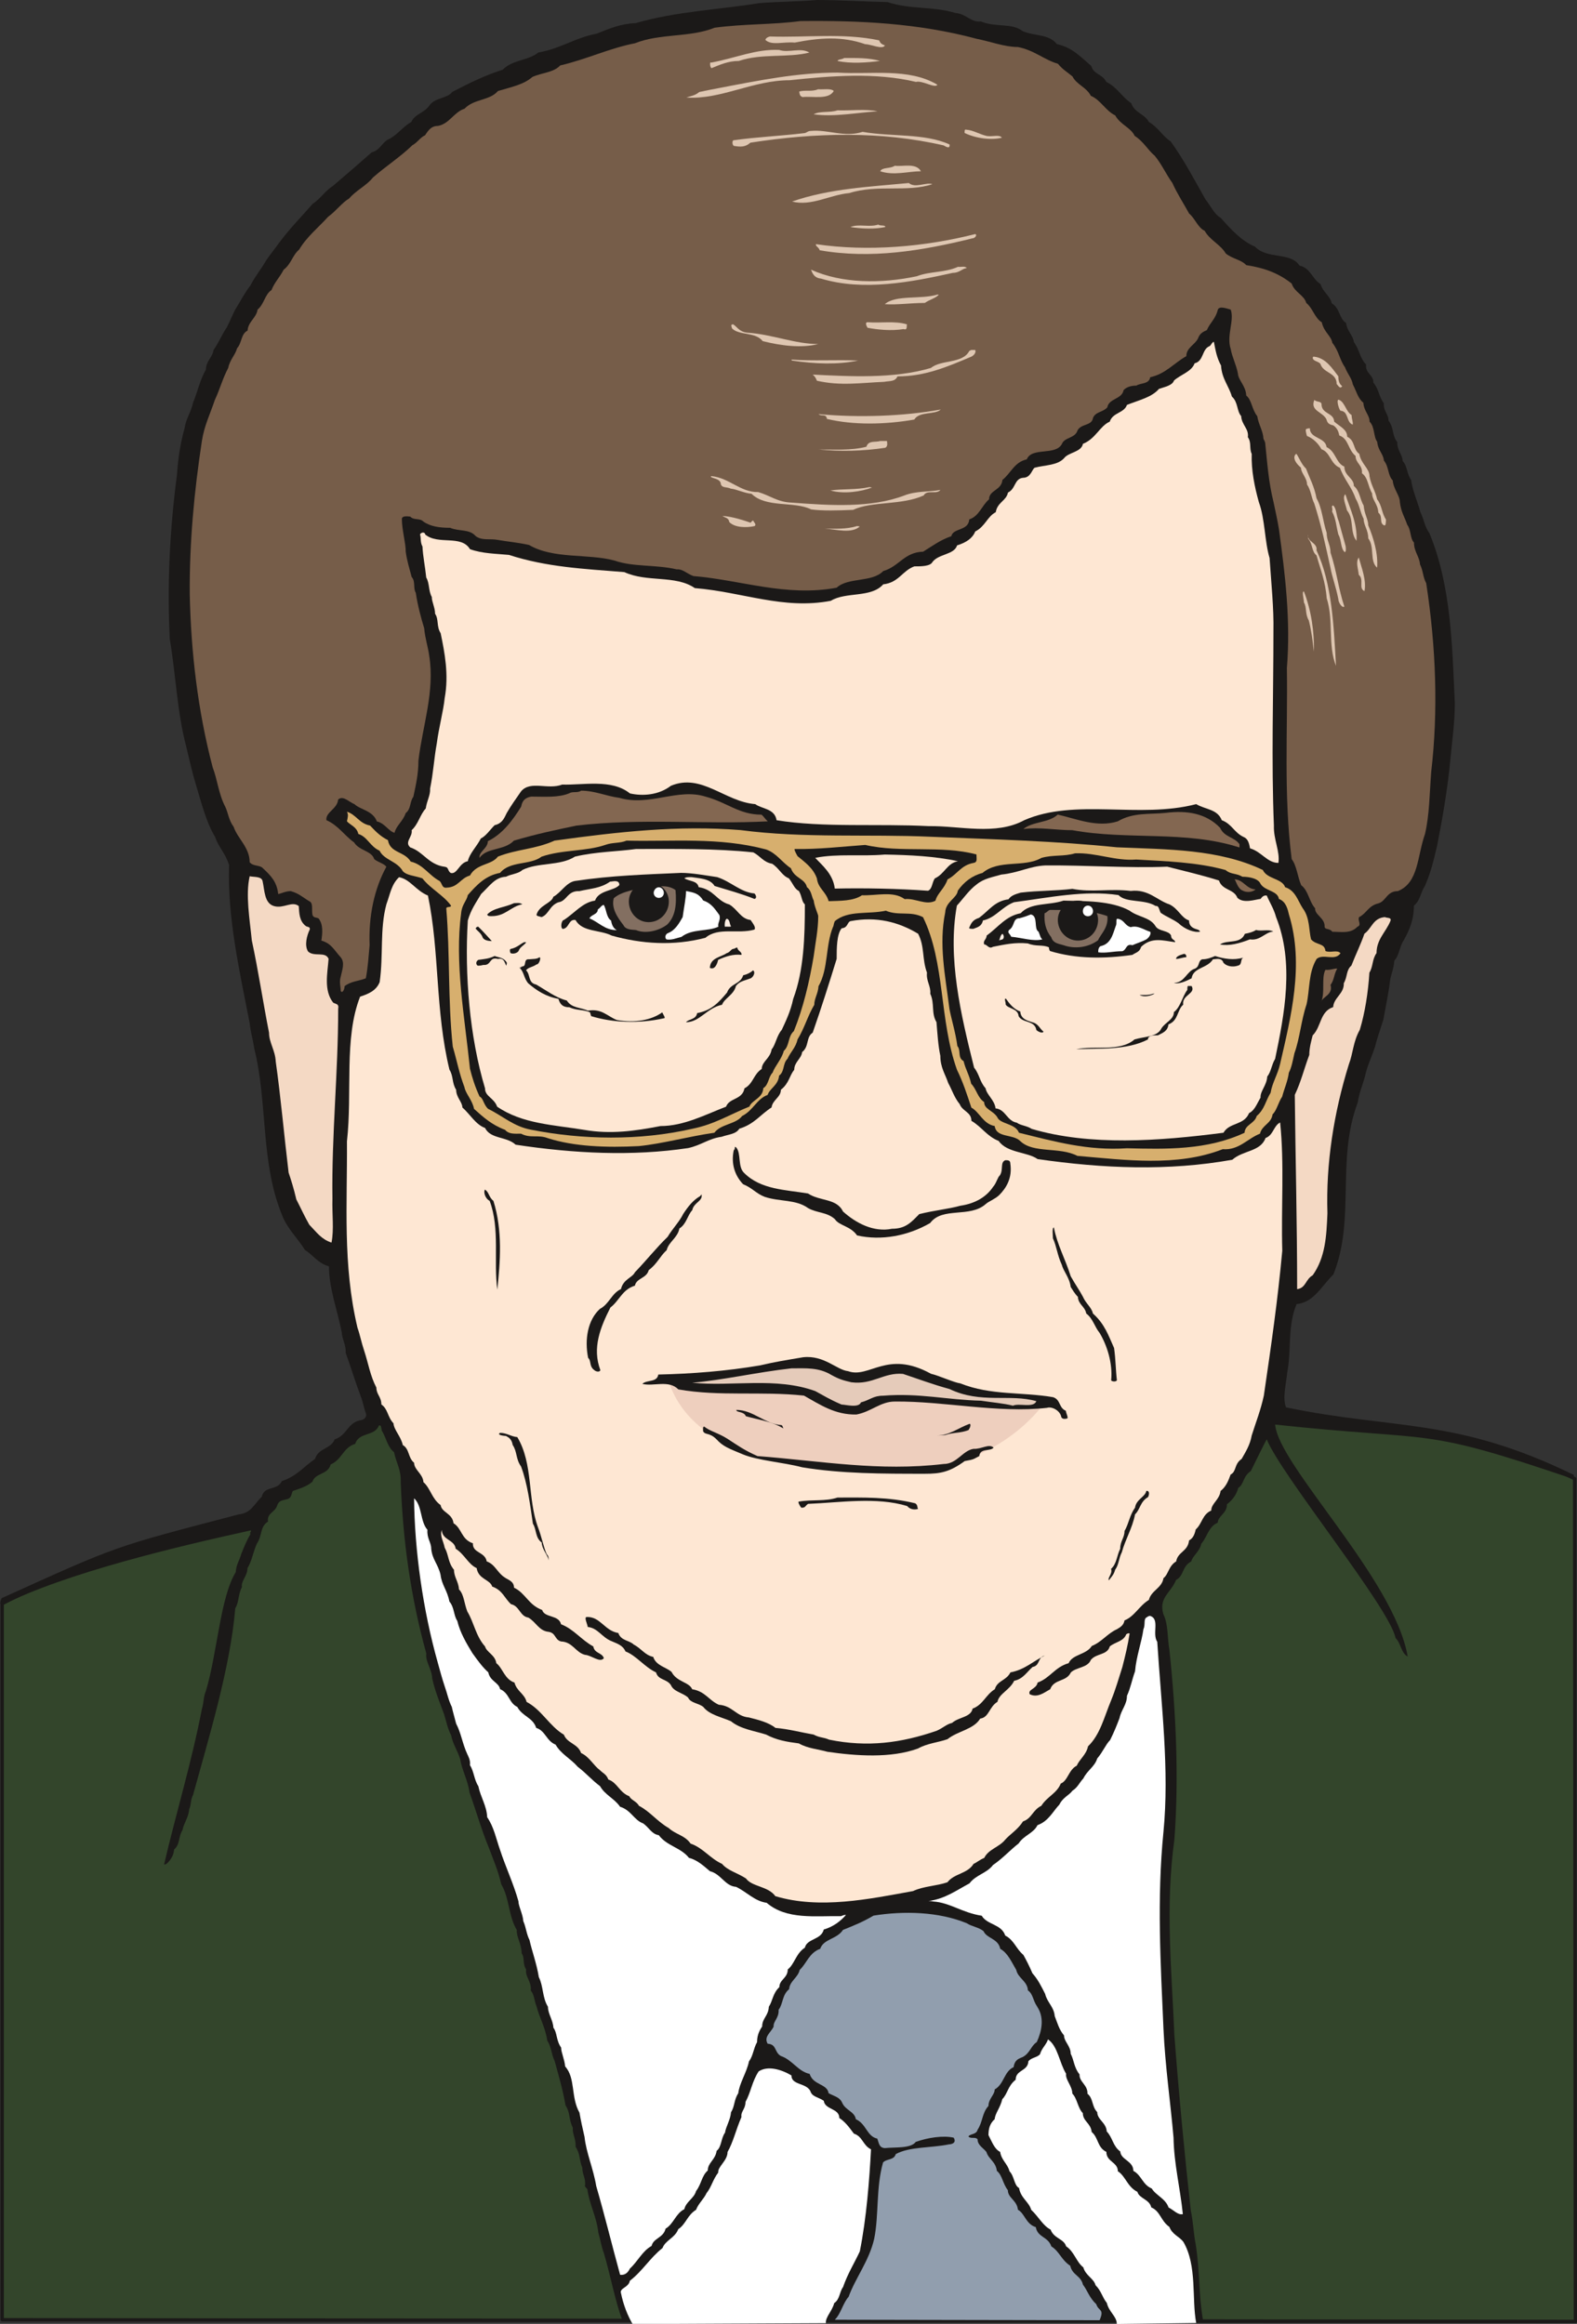 <svg xmlns="http://www.w3.org/2000/svg" xml:space="preserve" width="633.6" height="933.883" fill-rule="evenodd" stroke-linejoin="round" stroke-width="28.222" preserveAspectRatio="xMidYMid" version="1.2" viewBox="0 0 16764 24709"><rect x="0" y="0" width="16764" height="24709" fill="#333333" stroke="none"/><defs class="ClipPathGroup"><clipPath id="a" clipPathUnits="userSpaceOnUse"><path d="M0 0h16764v24709H0z"/></clipPath></defs><g class="SlideGroup"><g class="Slide" clip-path="url(#a)"><g class="Page"><g class="com.sun.star.drawing.ClosedBezierShape"><path fill="none" d="M5 15008h16762v9695H5z" class="BoundingBox"/><path fill="#33452B" d="M16739 15722c-1315-647-1681-383-3162-688l-9478-7-76 53c-183 165-213 89-607 526-320 200-620 388-744 571-318 208-1606 313-2649 874v7614l16724 18-8-8961Z"/><path fill="none" stroke="#1B1918" stroke-linejoin="miter" stroke-width="36" d="M16739 15722c-1315-647-1681-383-3162-688l-9478-7-76 53c-183 165-213 89-607 526-320 200-620 388-744 571-318 208-1606 313-2649 874v7614l16724 18-8-8961Z"/></g><g class="com.sun.star.drawing.ClosedBezierShape"><path fill="none" d="M3 0h16738v24670H3z" class="BoundingBox"/><path fill="#1B1918" d="M6614 24664c-76-201-119-450-195-709-28-71-36-142-59-218-17-165-99-313-116-460-13-13-26-30-26-30 13-89-28-117-28-201-35-76-18-142-71-219 5-88-35-129-30-205-46-89-23-153-77-236-30-171-71-308-116-473-36-71-31-142-79-218-18-135-89-259-112-359-28-66-23-124-63-172 10-99-61-142-49-224-40-58-12-124-48-172 0-100-58-176-51-247-89-147-79-343-165-485-35-152-84-259-132-389-76-182-140-406-206-589-17-129-81-236-99-355-30-94-78-158-96-252-41-79-51-150-76-226-54-147-94-241-125-376-5-107-76-183-63-267-171-619-249-1214-272-1816 5-147-48-208-71-325-72-58-83-155-131-231-5-28-5-63-30-53-46 119-211 66-252 195-132 41-137 165-261 219-28 111-166 89-193 183-61 53-143 76-209 99-18 30-10 78-68 89-44 12-79 12-97 61-23 81-112 81-99 175-89 58-58 147-119 236-41 94-54 188-99 259 0 84-71 137-59 201-43 84-30 160-71 226-53 635-284 1384-449 1986-28 48-18 107-41 150-5 86-59 152-71 223-46 72-23 148-89 206-5 71-46 120-76 148-13 12-31 12-31 12 125-538 290-1074 402-1653 25-87 12-117 43-193 122-409 152-994 317-1263 5-84 41-124 59-195 30-71 53-135 96-206-7-43 15-18 5-43-749 165-1966 449-2657 802-9-40-9-40 8-81 1250-566 1173-538 2520-891 134-13 165-112 246-188 25-120 165-61 213-166 160-53 224-147 353-236 36-119 166-101 209-208 129-41 134-170 264-201 48-5 71-28 71-63-23-66-36-130-48-165-69-183-112-330-170-490 5-84-41-153-41-214-48-246-137-470-137-706-122-36-165-119-254-173-81-129-188-228-242-365-236-572-152-1193-299-1782-13-94-41-183-48-267-112-571-237-1127-219-1681-41-130-112-188-147-295-99-165-148-371-206-561-41-135-71-272-102-401-99-376-111-768-175-1143-30-585 0-1169 76-1748 13-188 36-330 82-500 17-107 61-148 89-267 53-130 71-236 137-353 0-89 71-130 81-208 58-82 89-165 142-242 36-71 71-160 99-205 49-77 89-160 150-237 51-101 117-177 170-271 46-66 94-125 135-183 119-160 249-290 356-414 88-59 134-140 218-193 152-130 277-237 411-356 94-23 112-117 196-147 90-54 148-135 225-176 35-83 137-96 190-172 58-89 193-76 246-148 183-94 348-177 536-236 102-106 267-94 379-183 236-40 388-157 620-200 134-54 259-107 414-112 429-125 878-142 1315-213 206-16 412-16 612-33 249 0 508 17 750 22 249 82 472 41 726 117 112 8 160 102 267 89 157 66 330 13 442 102 134 58 277 28 366 139 165 36 254 138 365 232 28 94 117 83 160 170 112 53 166 160 265 226 35 104 142 112 188 200 101 59 142 148 231 206 148 206 255 414 372 620 53 63 88 152 160 193 106 119 218 244 365 307 130 137 379 54 473 201 117 25 134 142 223 196 31 94 102 124 120 205 89 54 76 160 152 209 13 94 71 122 84 205 58 77 63 171 129 237-12 94 82 111 77 193 58 66 58 147 111 218-5 84 54 124 49 183 63 84 35 155 94 231 0 94 53 124 58 201 53 58 41 134 89 200 18 125 71 237 99 343 43 89 43 153 96 224 234 566 242 1209 270 1806 0 211-28 393-46 589-30 320-84 632-142 927-41 175-71 295-130 429-48 71-48 155-117 209 0 152-48 259-106 365-49 72-49 166-102 219-5 86-41 165-46 218-17 140-48 282-71 412-35 112-66 195-89 289-40 120-83 201-106 313-31 112-59 165-77 277-231 615-22 1240-259 1829-124 120-208 298-391 315-99 237-53 483-99 724-13 130-53 277-13 374 1159 241 1801 104 3059 718 0 59 28 31-13 41-1646-559-1410-389-3162-576 35 436 1267 1638 1409 2466-71-36-71-142-129-196-59-317-1222-1740-1369-2113-5 0-170 338-170 338-84 53-72 142-133 178-22 81-68 134-121 175 5 94-97 124-97 195-99 41-112 153-175 224-18 84-89 124-107 188-101 53-76 155-161 196-53 137-188 187-135 365 54 112 41 254 64 379 71 678 102 1361 53 2017-99 708-28 1409 0 2082 49 645 108 1263 174 1860 28 134 28 236 53 365 46 295 28 513 77 803l-6174-5Z"/></g><g class="com.sun.star.drawing.ClosedBezierShape"><path fill="none" d="M2017 223h13243v10325H2017z" class="BoundingBox"/><path fill="#765D49" d="M8510 224c630-7 1250 22 1870 188 152 30 299 88 441 88 178 36 277 135 425 178 53 64 101 89 155 135 45 89 147 112 195 206 104 43 158 160 259 208 54 99 166 129 207 218 94 59 142 153 213 211 77 94 117 191 188 290 49 111 130 236 178 325 59 46 94 152 165 183 54 99 170 147 224 241 71 58 165 66 218 124 201 31 348 89 483 196 30 94 132 122 155 206 71 58 89 160 165 206 23 106 99 142 112 218 71 89 76 178 134 259 31 79 71 114 84 183 41 79 53 147 112 195 5 89 66 130 66 201 58 59 40 160 81 214 8 93 66 129 71 200 54 64 41 158 94 211 8 94 76 160 76 231 13 108 49 154 79 242 41 54 28 143 71 188 0 97 59 150 64 232 35 71 30 134 66 200 104 678 129 1357 53 2007-18 236-18 454-66 660-84 236-66 518-289 607-117 0-125 107-206 130-107 25-125 106-206 147-18 36 33 84-18 102-71 76-172 53-266 53-31-41-77-18-82-53 5-94-106-125-101-196-66-76-71-188-148-246-40-94-48-209-101-277-87-681-41-1359-51-2032 41-506-18-991-84-1473-18-112-40-201-58-291-54-218-66-414-89-632-5-18-18-41-18-41-5-89-53-152-66-241-58-71-58-173-117-219-5-106-84-160-89-236-18-94-63-178-76-259-48-142 41-302 0-419-48-13-119-41-137 0-23 99-81 135-117 218-41 18-76 36-94 89-35 69-124 99-124 188-135 76-219 188-384 224-13 76-99 58-147 89-59 0-107 17-136 48-18 99-155 86-173 183-45 53-124 45-152 112-13 88-124 58-165 134-25 84-137 71-165 142-66 130-320 31-374 165-134 31-165 143-259 219-10 112-142 107-142 206-81 71-104 178-211 214-7 124-172 89-190 178-117 40-201 104-300 165-201 5-254 157-424 206-119 124-373 63-495 177-539 100-1021-83-1524-124-77-30-112-76-176-71-226-53-462-23-663-94-282-76-647-13-906-165-112-26-232-36-332-54-83-17-165 11-236-40-66-79-178-48-272-89-111 0-208-13-284-66-41-41-99-10-140-53-43-6-89-6-89 25 0 117 41 251 41 348 13 99 41 183 63 269 44 48 13 120 44 168 17 122 58 277 89 376 10 111 40 195 53 289 63 384-71 750-114 1120 0 143-28 262-54 384-40 53-23 129-81 173-30 89-102 134-119 210-64-17-105-104-188-121-41-115-178-125-237-183-63-26-124-97-175-49-7 99-137 135-124 219 124 53 193 165 294 236 54 89 188 89 214 178 40 33 104 46 129 81-129 236-190 526-178 833-12 130-17 229-40 353-79 31-160 31-226 84 0 33-23 81-41 51 0-46-18-94 0-152 13-66 48-148 0-206-76-84-99-147-206-178 11-71 23-170-30-236-28-13-53-5-64-36-12-53 11-129-35-147-76-46-107-81-196-107-58 0-99 26-134 31-13-130-79-196-160-272-36-41-102-18-143-66 0-158-129-252-170-376-53-71-58-147-89-213-71-135-84-290-134-419-160-608-231-1232-244-1842-4-554 48-1098 129-1629 26-165 84-277 138-437 53-112 81-224 142-340 18-89 76-138 94-209 53-58 40-152 112-188 5-94 93-134 106-223 71-59 76-160 148-208 35-87 88-135 129-216 81-61 94-155 165-214 81-137 206-236 307-348 89-66 153-155 224-195 76-89 183-135 254-224 142-124 290-218 419-343 53-28 81-81 135-106 35-54 66-99 137-99 122-23 170-148 282-183 101-107 267-84 355-188 141-43 271-66 367-150 104-46 224-46 295-122 282-66 523-183 795-236 267-107 584-59 846-165 317-43 612-31 914-71Z"/></g><g class="com.sun.star.drawing.ClosedBezierShape"><path fill="none" d="M4338 3635h9257v5650H4338z" class="BoundingBox"/><path fill="#FEE7D3" d="M12904 3635c18 93 31 170 76 251 8 142 84 218 115 330 68 61 51 155 99 208 5 94 84 135 71 224 41 58 13 119 41 178-5 175 30 348 76 513 66 178 61 419 114 594 18 267 46 540 41 776 0 701-23 1374 5 2070-5 147 66 272 48 396-119 0-178-119-302-155-10-58-23-104-71-122-99-48-122-137-229-177-48-120-173-112-272-171-607 158-1287-66-1828 171-303 165-686 58-1016 63-536-28-1122 18-1617-63-18-125-160-120-226-171-323-25-571-332-897-195-129 99-299 112-436 81-194-157-501-86-719-94-153 59-336-46-437 71-59 84-112 160-153 231-30 64-53 112-129 130-53 53-89 112-147 142-44 87-120 158-138 241-94 18-111 143-182 125-36-25-18-61-64-66-173-23-226-160-366-206-65-58 28-112 15-183 72-66 89-165 150-231 11-81 51-142 46-211 36-177 41-315 71-480 23-175 71-348 84-482 46-249 0-485-43-691-46-71-18-148-59-206 0-66-35-125-35-179-36-63-23-147-59-206-12-119-35-223-40-330-26-48-13-89-26-129 13-26 54-26 54 0 137 117 383 0 477 157 132 48 280 48 414 61 402 130 790 148 1227 183 241 112 544 28 749 170 508 41 940 232 1446 135 161-99 427-28 557-175 165-18 201-143 330-191 71 0 170 0 193-46 66-89 231-76 262-177 99-31 165-77 193-148 106-53 129-160 218-205 18-107 112-120 130-209 84-40 66-147 160-157 84 0 94-89 124-107 112-30 242-23 313-102 48-63 183-63 200-152 135-53 178-188 285-236 33-99 152-89 183-178 134-53 264-81 340-170 66-23 142-36 160-89 71-64 188-94 219-183 99-23 76-152 160-183 17-12 27-45 45-45Z"/></g><g class="com.sun.star.drawing.ClosedBezierShape"><path fill="none" d="M5097 8407h3066v716H5097z" class="BoundingBox"/><path fill="#836751" d="M6177 8407c147 0 267 58 406 76 322 94 621-106 916-13 231 61 355 192 597 192 30 27 35 45 66 71-663 35-1346-36-2033 45-234 49-424 89-666 160-101 108-294 72-365 184-12-66 88-101 88-178 158-77 265-224 354-367 12-64 40-94 106-107 148 0 290 13 407-36 35-22 89 0 124-27Z"/></g><g class="com.sun.star.drawing.ClosedBezierShape"><path fill="none" d="M3688 8631h10563v3712H3688z" class="BoundingBox"/><path fill="#D7AF6E" d="M3688 8631c99 30 129 124 246 147 71 76 119 119 190 155 23 139 176 117 242 228 134 31 195 148 307 206 28 25 23 79 76 71 125-5 142-99 247-129 71-130 226-107 297-201 206-81 393-76 602-170 678-94 1315-165 1976-112 678 89 1362 41 2025 71 678 28 1339 46 1976 112 541 23 1085 18 1552 241 46 99 206 89 237 183 111 36 134 143 188 225 76 101 63 231 88 330 59 66 143 35 153 124 53 23 124-17 160 23-59 89-183 0-254 61-89 147-71 323-107 483-58 172-71 360-129 520-18 82-31 153-59 206-13 95-48 166-71 255-41 59-58 148-102 188-15 102-111 112-134 206-135 53-224 178-396 165-488 190-1037 114-1545 71-190-99-467-23-607-157-79-79-254-31-272-160-124-23-160-148-248-196-49-147-89-272-153-402-190-531-124-1138-361-1623-134-69-259-11-396-69-183 41-401-8-542 112-13 28-13 58-18 58-83 201-48 447-155 633-5 81-45 129-45 198-71 119-102 244-178 368-18 86-76 135-107 206-53 53-28 134-89 179-10 104-99 134-122 205-114 41-154 166-271 224-66 89-226 84-295 178-279 40-551 117-803 142-343 18-690 5-967-84-107-41-183 5-285-48-71 0-129 7-170-41-142-53-231-134-330-223-18-94-89-160-102-231-58-154-76-266-124-431-54-508-28-985-69-1470 5-23 46-5 51-28-81-113-218-179-305-291-89-30-165-30-208-76-59-107-201-119-247-218-101-44-129-148-226-178-15-76-94-99-121-135 10-43 17-71 0-101Z"/></g><g class="com.sun.star.drawing.ClosedBezierShape"><path fill="none" d="M10879 8634h2298v379h-2298z" class="BoundingBox"/><path fill="#836751" d="M12391 8643c231-29 432 6 579 159 46 102 152 96 206 174v35c-567-184-1188-76-1777-184-178 0-348-35-520-12 96-82 271-64 365-154 201 46 419 141 638 72 166-97 331-72 509-90Z"/></g><g class="com.sun.star.drawing.ClosedBezierShape"><path fill="none" d="M4879 8938h3821v3159H4879z" class="BoundingBox"/><path fill="#1B1918" d="M6660 8938c491 12 981-40 1484 94 112 40 165 134 264 200 36 107 148 107 170 201 49 36 49 102 72 142 7 64 48 148 48 165 0 148-31 290-48 425-46 276-112 554-211 798-66 59-43 152-107 211-23 89-94 160-119 231-46 46-41 130-99 165-5 107-120 125-148 196-213 86-370 188-607 236-566 129-1169 117-1713 10-188-35-302-147-459-223-49-49-49-112-89-130-49-107-77-196-102-295-58-561-164-1128-94-1654 8-94 59-130 71-193 94-107 188-208 343-236 107-130 318-79 442-173 224-76 467-53 678-125 76-28 155-15 224-45Z"/></g><g class="com.sun.star.drawing.ClosedBezierShape"><path fill="none" d="M8446 8984h1937v613H8446z" class="BoundingBox"/><path fill="#1B1918" d="M9198 8984c384 88 804 0 1182 101 0 48 13 82-30 90-135 23-175 124-277 175-35 103-107 144-129 227-101 54-215-30-327-17-122-89-294-36-454-41-94 63-229 58-354 63-31-106-112-134-125-242-40-112-129-173-206-237-17-31-39-71-30-76 249 5 509-26 750-43Z"/></g><g class="com.sun.star.drawing.ClosedBezierShape"><path fill="none" d="M4963 9027h3595v3011H4963z" class="BoundingBox"/><path fill="#FEE7D3" d="M6762 9027c401 0 843-7 1246 36 76 40 106 104 200 121 77 49 102 125 178 155 46 59 59 112 107 135 35 61 28 112 63 142 0 344-10 702-124 1005-28 134-81 241-122 330-53 58-66 160-107 206-17 101-101 124-106 209-89 58-89 157-183 206-23 124-160 99-196 195-224 86-448 206-697 206-272 53-531 89-807 41-331-54-662-64-929-247-35-96-129-107-129-195-165-550-218-1210-183-1785 36-122 84-183 142-282 94-89 148-178 264-183 61-31 132-31 173-71 165-84 402-41 560-143 226-53 449-53 650-81Z"/></g><g class="com.sun.star.drawing.ClosedBezierShape"><path fill="none" d="M8665 9086h1519v386H8665z" class="BoundingBox"/><path fill="#FEE7D3" d="M9405 9086c265 5 532 17 778 71-117 22-140 135-246 183-31 47-26 113-72 131-325-23-679-30-991-23-18-156-137-250-208-327 243-47 490-13 739-35Z"/></g><g class="com.sun.star.drawing.ClosedBezierShape"><path fill="none" d="M10018 9071h3759v3144h-3759z" class="BoundingBox"/><path fill="#1B1918" d="M11428 9073c226-9 427 84 650 66 313 18 650 28 951 112 53 48 112 31 178 71 71 0 170 18 193 76 48 77 183 72 195 160 77 28 94 112 107 166 165 535 18 1098-94 1588-25 112-84 201-101 307-54 87-64 176-148 247-23 84-124 89-129 178-398 187-839 175-1251 165-414 28-767-71-1147-165-40-102-200-89-231-166-45-71-139-83-139-160-71-48-79-134-138-195-22-99-58-147-81-241-66-36-25-112-66-160-18-140-66-295-84-394-45-357-115-687-45-1027 5-115 124-150 134-231 66-94 155-161 262-188 175-148 442-54 626-160 124-36 241-13 358-49Z"/></g><g class="com.sun.star.drawing.ClosedBezierShape"><path fill="none" d="M10138 9202h3538v2925h-3538z" class="BoundingBox"/><path fill="#FEE7D3" d="M11110 9202c432-4 897 30 1298 13 206 53 348 84 550 147 35 107 160 89 195 183 64 66 193 18 247 13 17-23 35-41 66-36 30 71 76 142 99 229 195 486 89 1034-10 1507-41 71-41 134-84 189-5 94-76 155-71 223-41 71-64 138-122 165-54 133-209 97-272 209-687 89-1418 142-2039-41-53-35-117-35-158-66-106-18-119-142-226-152-10-89-94-143-106-214-64-71-64-147-122-219-142-567-284-1169-183-1723 76-84 129-165 211-226 78-64 172-77 261-104 183-18 300-89 466-97Z"/></g><g class="com.sun.star.drawing.ClosedBezierShape"><path fill="none" d="M5704 9281h2335v748H5704z" class="BoundingBox"/><path fill="#1B1918" d="M7239 9281c120 0 260 27 385 45 147 48 249 161 396 174 18 18 28 51 0 58-129-53-284-95-424-138-48-81-169-81-245-94-41 0-58 0-76 13 58 35 137 23 152 94 161 23 192 148 326 184 89 53 120 152 226 165 23 35 59 77 41 102-178 51-383-30-521 87-336 89-679 66-996-23-125-64-314-36-385-166-76-13-66 90-137 95-28-18-10-95 13-95 117-76 200-188 331-206 41-113 201-101 259-166 0-61-71-36-99-36-102 72-202 72-326 101-130-6-130 106-224 119-94 35-101 129-178 157-30-10-57-10-53-28 31-101 160-119 178-188 81-43 135-150 229-168 392-59 757-69 1128-86Z"/></g><g class="com.sun.star.drawing.ClosedBezierShape"><path fill="none" d="M2635 9317h964v3897h-964z" class="BoundingBox"/><path fill="#F4D9C4" d="M2654 9317c48 10 125 0 137 50 23 102 18 237 122 267 102 30 191-58 263 0 5 76 5 160 76 213 18 11 46 5 41 36-31 63-59 170-18 234 66 61 183-5 218 78-12 154-53 337 49 466 35 18 63 13 53 66 0 683-71 1344-61 2018-5 165 18 330-10 467-107-35-155-106-236-190-54-94-89-175-138-269-28-120-54-201-82-285-48-397-84-809-137-1182-5-117-71-201-71-305-64-325-112-650-183-981-23-231-68-483-23-683Z"/></g><g class="com.sun.star.drawing.ClosedBezierShape"><path fill="none" d="M3684 9326h9950v10904H3684z" class="BoundingBox"/><path fill="#FEE7D3" d="M4242 9327c119 22 178 142 307 195 125 594 76 1222 229 1852 43 66 25 142 71 213 0 81 66 130 66 188 81 71 142 183 241 218 59 120 231 89 325 178 620 94 1240 125 1834 36 142-31 219-102 356-120 76-27 152-27 188-86 160-48 223-150 343-226 10-81 99-107 99-188 89-71 89-147 142-213 0-82 76-117 84-188 76-59 40-160 112-206 89-254 171-513 255-785 0-112 0-261 53-325 68-5 58-66 94-76 277-53 513 10 719 134 71 138 40 267 94 414-10 89 43 143 35 224 49 107 8 206 66 302 10 122 18 252 41 358 0 125 53 196 84 290 40 71 63 152 122 224 30 78 124 83 124 177 112 66 165 165 290 214 89 129 307 116 414 193 696 101 1392 129 2070 7 112-101 300-84 353-231 84-30 84-129 155-165 46 432 10 909 23 1364-49 531-117 1001-196 1540-35 160-81 272-129 424-18 102-64 173-107 249-81 54-53 135-117 166-23 63-48 129-107 175-12 96-99 132-99 208-96 41-96 140-165 201-13 58-30 94-71 117-13 119-119 119-137 223-81 48-81 137-135 178-17 107-129 129-155 231-104 64-152 175-259 218-10 54-45 72-81 94-102 46-160 135-267 178-58 94-205 87-246 183-147 41-196 158-330 206-13 71-107 71-84 124 84 41 152-17 218-53 41-112 171-76 219-178 58-58 178-48 213-134 59-72 175-49 201-143 58-48 147-53 175-129 18-13 31-13 36-8-18 120-46 236-77 356-40 124-71 236-119 353-76 183-117 366-246 490-18 89-89 135-120 206-86 43-94 160-170 190-41 104-147 140-206 236-94 46-101 135-195 166-54 86-135 134-188 193-66 83-178 101-224 195-53 23-78 48-114 64-64 106-206 101-277 195-117 41-254 41-366 94-464 84-990 196-1464 54-76-107-249-99-312-188-89-59-196-84-254-155-130-59-201-170-335-216-61-89-160-97-232-165-124-71-195-173-317-237-25-48-84-60-102-101-106-41-129-147-223-178-23-58-53-63-89-99-71-53-112-142-201-183-35-101-147-101-183-195-152-89-236-265-396-348-23-89-104-112-129-206-107-36-125-155-193-206-13-89-102-114-120-178-99-111-117-254-188-371-35-88-35-182-89-236-5-84-53-129-53-208-66-81-53-152-99-236-13-69-53-122-31-188 6 112 135 101 148 200 94 59 134 166 223 206 18 120 143 120 165 196 112 40 130 124 201 188 89 18 94 129 183 142 84 48 112 142 218 152 77 13 61 84 130 102 124 5 155 117 254 142 71 5 160 89 201 36-18-61-99-48-112-125-130-71-206-183-343-236-23-102-175-66-201-152-147-54-175-178-299-237 0-71-66-83-102-111-76-49-99-137-188-168-18-104-152-86-147-193-125-41-117-160-206-213-13-107-125-112-137-193-94-66-107-178-183-244-5-89-99-130-99-206-66-53-48-147-120-188-22-96-94-160-99-231-66-71-58-152-129-201 0-81-53-106-53-179-67-129-84-254-130-393-30-89-43-165-71-244-159-671-107-1316-112-1981 59-518-34-1098 140-1539 96-31 173-67 208-155 41-290 0-559 71-826 41-112 54-213 135-289Z"/></g><g class="com.sun.star.drawing.ClosedBezierShape"><path fill="none" d="M13122 9350h226v135h-226z" class="BoundingBox"/><path fill="#836751" d="M13122 9350c94 0 125 102 225 107-41 36-105 31-136 13-59-23-72-113-89-120Z"/></g><g class="com.sun.star.drawing.ClosedBezierShape"><path fill="none" d="M6518 9421h669v488h-669z" class="BoundingBox"/><path fill="#836F61" d="M6869 9421c99 17 218-27 312 43 13 152 0 278-88 366-94 72-237 100-332 59-58-5-111-5-134-53-66-84-131-184-102-286 94-81 241-86 344-129Z"/></g><g class="com.sun.star.drawing.ClosedBezierShape"><path fill="none" d="M10302 9451h2456v459h-2456z" class="BoundingBox"/><path fill="#1B1918" d="M11400 9451c206 40 401-5 620 22 189-22 282 102 412 143 97 48 124 143 208 171 0 66 46 84 89 96 18 5 28 18 28 23-58 13-160-23-228-89-67-48-125-66-191-112-18-36-18-77-53-72-122-76-314-30-395-116-361-54-739 27-1111 76-135 53-196 166-330 194-13 61-54 71-102 89-23 0-45 0-45-10 22-49 35-84 106-107 104-76 165-179 313-197 28-45 89-58 129-71 194-23 372-18 550-40Z"/></g><g class="com.sun.star.drawing.ClosedBezierShape"><path fill="none" d="M7072 9474h581v518h-581z" class="BoundingBox"/><path fill="#FFF" d="M7293 9474c89 17 134 25 183 101 90 29 130 100 171 154 18 53-23 88-10 124-112 54-278 19-392 108-65 17-101 35-159 28-24-18-13-59 18-69 76-30 118-108 153-169 13-99 36-206 36-277Z"/></g><g class="com.sun.star.drawing.ClosedBezierShape"><path fill="none" d="M10459 9576h2035v607h-2035z" class="BoundingBox"/><path fill="#1B1918" d="M11305 9576c229 5 506 0 702 106 88 69 218 69 276 165 36 60 138 42 166 100 0 49 43 41 43 71-130-17-249-58-361 49-18 58-53 58-94 86-302 43-598 43-875-41-12-17-12-40-12-40-72-31-135-5-224-41-135-13-241 10-371 36-43 28-61-26-94-26-11-45 23-45 28-94 125-90 201-206 361-237 107-117 300-81 455-134Z"/></g><g class="com.sun.star.drawing.ClosedBezierShape"><path fill="none" d="M5179 9601h375v141h-375z" class="BoundingBox"/><path fill="#1B1918" d="M5464 9603c30 0 58-9 89 12-125 23-178 126-326 126-31 0-41 0-48-18 71-72 182-72 285-120Z"/></g><g class="com.sun.star.drawing.ClosedBezierShape"><path fill="none" d="M6265 9622h293v269h-293z" class="BoundingBox"/><path fill="#FFF" d="M6419 9622c30 53 25 130 77 166 8 49 26 84 61 102-130 0-191-85-291-125 17-41 89-41 89-95 28-18 41-48 64-48Z"/></g><g class="com.sun.star.drawing.ClosedBezierShape"><path fill="none" d="M11103 9675h672v399h-672z" class="BoundingBox"/><path fill="#836F61" d="M11163 9675c196 0 432 0 609 66 12 125-71 189-99 256-108 81-255 94-367 53-67-18-113-26-131-85-61-76-77-160-71-255 23-5 41-35 59-35Z"/></g><g class="com.sun.star.drawing.ClosedBezierShape"><path fill="none" d="M10718 9723h365v274h-365z" class="BoundingBox"/><path fill="#FFF" d="M10958 9723c82 17 28 153 82 183 18 41 18 64 41 82-95 25-219-18-332-28-10-31-45-41-23-71 66-42 36-126 113-126 48-13 76-23 119-40Z"/></g><g class="com.sun.star.drawing.ClosedBezierShape"><path fill="none" d="M13764 9751h1021v3957h-1021z" class="BoundingBox"/><path fill="#F4D9C4" d="M14722 9751c18 12 76 0 58 43-48 117-147 193-147 340-48 66-35 142-76 208-13 211-48 431-102 608-71 125-71 249-116 366-161 518-245 1057-228 1584-10 246-22 469-157 660-76 41-71 135-165 147 0-696-18-1393-25-2066 66-137 101-284 154-424 0-79 23-155 36-208 94-94 76-254 218-301 6-102 118-142 113-254 41-71 23-137 81-188 44-114 102-231 138-338 81-58 89-165 218-177Z"/></g><g class="com.sun.star.drawing.ClosedBezierShape"><path fill="none" d="M7703 9769h70v86h-70z" class="BoundingBox"/><path fill="#FEEFE4" d="M7729 9769c32 12 24 54 42 80-10 10-42 0-65 5-6-17 0-85 23-85Z"/></g><g class="com.sun.star.drawing.ClosedBezierShape"><path fill="none" d="M11675 9769h557v362h-557z" class="BoundingBox"/><path fill="#FFF" d="M11883 9769c71 13 71 71 137 89 77-23 143 31 207 49 13 23-13 63-41 81-48 26-107 43-148 62-71-19-58 46-107 64-101 0-171 23-255 12-4-17 0-53 23-66 112-23 131-130 161-212 18-31-5-83 23-79Z"/></g><g class="com.sun.star.drawing.ClosedBezierShape"><path fill="none" d="M5057 9853h172v154h-172z" class="BoundingBox"/><path fill="#1B1918" d="M5084 9853c54 53 90 94 144 153-41 0-90-10-100-46-18-41-49-59-71-85 0-10 10-22 27-22Z"/></g><g class="com.sun.star.drawing.ClosedBezierShape"><path fill="none" d="M12969 9888h568v161h-568z" class="BoundingBox"/><path fill="#1B1918" d="M13353 9888c58 17 130-12 183 17-89 5-137 100-249 83-113 44-219 72-318 54 81-54 218 0 264-113 54-11 84-19 120-41Z"/></g><g class="com.sun.star.drawing.ClosedBezierShape"><path fill="none" d="M10615 9929h57v73h-57z" class="BoundingBox"/><path fill="#FEEFE4" d="M10657 9929c18 17 18 49 0 59-24 8-37 8-42 13 18-5 12-55 42-72Z"/></g><g class="com.sun.star.drawing.ClosedBezierShape"><path fill="none" d="M5421 10018h175v123h-175z" class="BoundingBox"/><path fill="#1B1918" d="M5571 10018h23c-23 36-67 49-82 95-18 23-54 31-80 23-10 0-17-41-5-46 67-13 100-50 144-72Z"/></g><g class="com.sun.star.drawing.ClosedBezierShape"><path fill="none" d="M7546 10075h338v223h-338z" class="BoundingBox"/><path fill="#1B1918" d="M7801 10088c10 0 40-29 40 0 13 28 48 36 41 65-87-11-171 17-248 53-12 54-40 108-88 85 5-108 116-113 178-156 41-11 46-47 77-47Z"/></g><g class="com.sun.star.drawing.ClosedBezierShape"><path fill="none" d="M12502 10142h110v55h-110z" class="BoundingBox"/><path fill="#1B1918" d="M12587 10142c10 0 28 10 23 36-36 0-72 18-108 18 0-32 54-44 85-54Z"/></g><g class="com.sun.star.drawing.ClosedBezierShape"><path fill="none" d="M5062 10164h327v105h-327z" class="BoundingBox"/><path fill="#1B1918" d="M5258 10165c46 17 100 17 130 72 0 13-7 31-7 31-18-36-23-86-88-72-96-26-66 72-156 64-27 8-53 8-58 8-22-13-22-44 5-62 67-10 108-10 174-41Z"/></g><g class="com.sun.star.drawing.ClosedBezierShape"><path fill="none" d="M12479 10165h739v291h-739z" class="BoundingBox"/><path fill="#1B1918" d="M12916 10165c99 30 197 48 301 17-35 18-10 71-53 84-64 23-130 5-159-30-18-59-84-36-111-36-61 99-209 84-227 202-59 30-135 66-188 48 116 0 134-124 224-151 53-23 30-81 76-99 54 0 97-18 137-35Z"/></g><g class="com.sun.star.drawing.ClosedBezierShape"><path fill="none" d="M5516 10178h1552v689H5516z" class="BoundingBox"/><path fill="#1B1918" d="M5735 10178c22 5-8 81-31 76-41 30-89 30-112 63 49 44 18 133 107 151 112 64 207 140 326 170 53 83 147 72 224 108 147-25 205 58 307 99 194 36 372 0 484-81 12 28 40 63 17 63-264 59-544 48-773-23-5-17-12-40-12-40-64-31-143-18-219-54-71 0-99-31-117-90-130-22-232-88-321-165-46-53-46-125-89-161 102-58-98 36 43-23 23-17 0-76 54-71 46-5 81 0 112-22Z"/></g><g class="com.sun.star.drawing.ClosedBezierShape"><path fill="none" d="M14043 10298h173v360h-173z" class="BoundingBox"/><path fill="#836751" d="M14215 10299c-36 61-31 120-71 173 30 108-90 125-100 184 45-107 0-250 45-344 55 5 95-17 126-13Z"/></g><g class="com.sun.star.drawing.ClosedBezierShape"><path fill="none" d="M7291 10317h728v553h-728z" class="BoundingBox"/><path fill="#1B1918" d="M8006 10317c31 25-5 83-35 88-71 26-112 31-148 79-22 94-124 131-147 199-166 36-237 186-384 186 30-36 106-26 119-97 152-28 228-112 318-219 36-99 143-87 171-183 43-10 78-28 106-53Z"/></g><g class="com.sun.star.drawing.ClosedBezierShape"><path fill="none" d="M11440 10483h1238v675h-1238z" class="BoundingBox"/><path fill="#1B1918" d="M12639 10484h28c49 82-106 94-89 198-68 61-50 169-157 210-8 71-58 89-112 116-43 0-106 0-106 44-225 117-527 94-763 104 195-41 467 30 620-104 102-31 242-26 285-115 40-68 134-94 134-176 71-53 89-165 143-236 0-31 0-47 17-41Z"/></g><g class="com.sun.star.drawing.ClosedBezierShape"><path fill="none" d="M12112 10566h163v28h-163z" class="BoundingBox"/><path fill="#1B1918" d="M12256 10566h18c-36 18-103 43-161 13 48 0 94 5 143-13Z"/></g><g class="com.sun.star.drawing.ClosedBezierShape"><path fill="none" d="M10683 10617h412v363h-412z" class="BoundingBox"/><path fill="#1B1918" d="M10695 10620c36 54 84 112 151 135 5 80 76 98 130 115 64 16 77 69 117 99-12 23-58 0-76-17-18-107-148-71-189-148-7-85-115-77-138-125 5-18-22-70 5-59Z"/></g><g class="com.sun.star.drawing.ClosedBezierShape"><path fill="none" d="M7790 12194h2956v967H7790z" class="BoundingBox"/><path fill="#1B1918" d="M7827 12202c54 63 13 205 84 270 178 178 442 178 679 218 125 84 303 49 371 191 137 123 325 224 521 184 147 0 206-71 290-156 165-41 313-54 437-89 158-23 277-94 348-201 36-40 46-99 72-122 40-61 0-138 58-161 28 0 53 0 53 36 23 153-43 260-119 336-46 43-112 66-142 94-170 151-460 26-591 202-236 137-518 190-777 132-71-102-190-102-236-173-84-77-191-64-285-118-130-94-300-66-460-119-94-36-130-94-231-135-89-94-129-219-99-361 22-13 0-53 27-28Z"/></g><g class="com.sun.star.drawing.ClosedBezierShape"><path fill="none" d="M5148 12649h169v1065h-169z" class="BoundingBox"/><path fill="#1B1918" d="M5155 12649c42 22 42 83 90 119 100 318 72 649 42 944-42-295 30-648-82-944-50-26-67-97-50-119Z"/></g><g class="com.sun.star.drawing.ClosedBezierShape"><path fill="none" d="M6236 12697h1226v1888H6236z" class="BoundingBox"/><path fill="#1B1918" d="M7458 12702c13 71-81 81-99 165-53 58-61 147-137 195-18 99-113 141-135 230-72 66-102 147-191 213-23 89-129 82-147 165-135 41-165 160-260 232-107 211-196 430-107 666-5 23-46 18-64 0-58-41-30-99-66-130-39-195-5-402 125-521 99-51 124-165 224-211 26-107 120-119 148-178 129-134 226-259 348-377 53-89 125-160 166-244 53-81 106-147 178-188 17-17 22-29 17-17Z"/></g><g class="com.sun.star.drawing.ClosedBezierShape"><path fill="none" d="M11190 13050h685v1640h-685z" class="BoundingBox"/><path fill="#1B1918" d="M11203 13051c36 187 120 330 179 519 46 83 89 142 130 218 30 71 93 114 106 178 126 112 166 236 225 367 17 119 17 236 30 343-13 22-61 10-61 0 18-183-45-374-123-504-53-64-71-153-142-206-13-76-84-94-89-178-30-28-58-76-76-104-13-102-77-165-95-237-48-102-53-191-94-280 0-33-12-111 10-116Z"/></g><g class="com.sun.star.drawing.ClosedBezierShape"><path fill="none" d="M5305 15235h532v1358h-532z" class="BoundingBox"/><path fill="#1B1918" d="M5316 15235c71 0 117 40 183 45 171 285 107 651 219 956 41 107 58 209 94 290 23 18 18 48 23 66-18-66-76-125-76-191-71-50-54-139-94-200-31-211-59-431-126-608-58-82-40-158-89-229-10-61-40-79-71-96-23 0-103-11-63-33Z"/></g><g class="com.sun.star.drawing.ClosedBezierShape"><path fill="none" d="M11784 15852h432v953h-432z" class="BoundingBox"/><path fill="#1B1918" d="M12186 15852c41-4 28 48 18 66-84 48-84 134-138 183-28 147-104 267-140 402-36 71-30 130-72 188-13 53-43 79-66 112-17-28 41-69 23-122 61-53 61-142 97-213 0-82 46-117 46-189 48-84 53-166 112-249 12-89 107-112 120-178Z"/></g><g class="com.sun.star.drawing.ClosedBezierShape"><path fill="none" d="M4402 15931h4592v8258H4402z" class="BoundingBox"/><path fill="#FFF" d="M4402 15931c88 81 63 246 142 335-8 89 40 134 40 200 11 117 71 160 99 277 13 112 72 165 94 285 54 63 44 147 84 206 31 129 99 241 160 342 64 89 107 148 170 206 18 94 112 107 125 178 99 42 94 148 183 189 54 102 166 112 201 223 99 31 107 138 206 178 59 102 160 148 236 236 94 72 143 135 237 206 53 94 152 130 213 219 117 35 147 142 246 177 66 49 89 112 165 125 89 117 232 129 321 241 93 23 165 94 223 142 117 28 160 158 277 166 113 53 196 152 326 170 213 183 518 137 790 142 30-13 36-13 53-13-58 66-134 125-236 155-28 112-178 94-201 193-94 59-111 178-182 231 0 94-89 107-89 188-71 66-71 148-112 209-5 99-71 122-71 210-41 59-54 112-54 166-40 71-40 142-86 205-25 120-102 232-114 339-47 71-37 142-77 201-6 81-54 152-64 218-43 59-36 153-89 193-13 97-94 125-94 209-66 58-66 142-124 218-23 81-107 112-125 193-94 48-112 155-200 208-23 99-130 99-148 183-99 54-147 165-231 241-23 49-58 72-104 66-89-325-165-637-254-944-30-183-107-356-124-521-23-99-41-183-54-259-94-165-40-367-152-491-8-82-43-148-43-201-54-76-41-158-82-211-5-84-58-147-58-223-61-97-48-219-97-315-22-140-76-287-99-394-35-71-35-130-66-201-5-76-52-160-52-213-53-188-137-366-195-544-41-116-66-246-137-348-5-122-69-210-94-330-46-71-46-157-89-223 7-54-18-94-28-117-53-114-66-226-119-325-18-71-36-130-46-178-36-71-48-142-76-220-31-93-44-147-72-246-160-566-248-1199-253-1752Z"/></g><g class="com.sun.star.drawing.ClosedBezierShape"><path fill="none" d="M9869 17181h2706v6364H9869z" class="BoundingBox"/><path fill="#FFF" d="M12226 17181c107 35 18 187 76 276 43 679 130 1359 66 2020-71 713-30 1405 0 2094 18 401 77 802 107 1158 5 282 71 536 99 813-53 12-94-41-152-71-31-94-137-130-178-201-99-41-107-140-196-188 0-107-134-117-139-206-80-58-80-147-144-213-5-94-101-125-101-206-59-58-41-147-104-195 5-94-89-125-84-206-59-71-59-153-94-219 0-83-71-129-71-195-54-64-71-135-99-206-8-99-79-142-102-236-41-81-76-153-135-219-30-71-66-142-96-195-81-69-99-158-193-206-41-124-192-112-250-211-206-31-335-138-513-151-28-5-36-5-53-5 177-23 302-117 436-188 72-94 183-106 250-195 104-71 183-160 272-229 58-89 158-107 201-195 117-41 165-148 233-219 36-76 107-101 138-147 58-36 76-89 116-130 44-89 120-124 148-213 61-71 89-147 137-196 41-81 71-157 100-233 18-89 79-143 79-237 40-88 50-160 86-261 13-158 71-313 89-447 25-54-5-112 41-130 12-12 30-12 30-12Z"/></g><g class="com.sun.star.drawing.ClosedBezierShape"><path fill="none" d="M6225 17193h4883v1474H6225z" class="BoundingBox"/><path fill="#1B1918" d="M6235 17193c147-7 191 147 338 170 28 84 117 76 165 124 81 41 117 112 206 130 30 94 134 107 195 160 54 107 188 107 219 184 140 23 176 117 283 165 147 10 183 124 320 135 99 25 211 53 282 111 147 13 277 49 406 71 66 36 102 26 165 54 409 84 767 35 1142-94 71-31 106-71 165-84 71-64 200-58 218-152 112-41 140-148 236-206 28-95 122-90 166-179 157-30 246-124 365-178-76 13-48 107-129 120-61 53-102 129-196 147-48 100-160 136-178 224-89 54-89 166-183 178-71 117-236 130-348 219-99 35-219 45-313 99-289 106-660 79-963 35-99-28-210-35-304-89-130-17-237-35-348-94-125-40-272-58-374-142-106-46-228-68-294-152-50-41-136-41-161-99-59-54-153-61-183-133-46-69-135-51-158-135-124-58-208-178-325-223-30-72-107-89-155-112-99-43-140-137-246-148-5-35-40-101-13-106Z"/></g><g class="com.sun.star.drawing.ClosedBezierShape"><path fill="none" d="M11245 9576h429v426h-429z" class="BoundingBox"/><path fill="#1B1918" d="M11459 9576c120 0 214 93 214 205 0 121-94 220-214 220-118 0-214-99-214-220 0-112 96-205 214-205Z"/></g><g class="com.sun.star.drawing.ClosedBezierShape"><path fill="none" d="M11511 9629h109v114h-109z" class="BoundingBox"/><path fill="#FFF" d="M11565 9629c31 0 54 27 54 59 0 31-23 54-54 54-32 0-54-23-54-54 0-32 22-59 54-59Z"/></g><g class="com.sun.star.drawing.ClosedBezierShape"><path fill="none" d="M6685 9380h426v426h-426z" class="BoundingBox"/><path fill="#1B1918" d="M6895 9380c121 0 215 93 215 205 0 121-94 220-215 220-117 0-210-99-210-220 0-112 93-205 210-205Z"/></g><g class="com.sun.star.drawing.ClosedBezierShape"><path fill="none" d="M6949 9434h109v114h-109z" class="BoundingBox"/><path fill="#FFF" d="M7003 9434c31 0 54 31 54 59 0 31-23 54-54 54-29 0-54-23-54-54 0-28 25-59 54-59Z"/></g><g class="com.sun.star.drawing.ClosedBezierShape"><path fill="none" d="M8136 383h1272v120H8136z" class="BoundingBox"/><path fill="#DEC6B1" d="M8184 388c388 13 778-40 1162 41 12 31 25 41 61 54-26 48-148-13-209-13-246-87-488-69-750-17-117-12-246 35-312-29 7-23 30-31 48-36Z"/></g><g class="com.sun.star.drawing.ClosedBezierShape"><path fill="none" d="M7548 530h1057v197H7548z" class="BoundingBox"/><path fill="#DEC6B1" d="M8283 531c103 35 227-30 321 28-231 58-509 7-750 89-113 0-202 41-291 77-21-18-16-77-5-59 265-49 479-147 725-135Z"/></g><g class="com.sun.star.drawing.ClosedBezierShape"><path fill="none" d="M8903 617h452v51h-452z" class="BoundingBox"/><path fill="#DEC6B1" d="M8974 617c125 0 260-4 380 31-138 18-313 31-451 0 7-19 43-13 71-31Z"/></g><g class="com.sun.star.drawing.ClosedBezierShape"><path fill="none" d="M7296 772h2670v269H7296z" class="BoundingBox"/><path fill="#DEC6B1" d="M8903 772c355 22 758-53 1062 129-27 42-157-48-228-30-432-104-910-64-1342-18-394 0-733 209-1098 184 48-18 88-18 137-59 81-18 116-23 200-40 443-85 845-166 1269-166Z"/></g><g class="com.sun.star.drawing.ClosedBezierShape"><path fill="none" d="M8496 948h368v86h-368z" class="BoundingBox"/><path fill="#DEC6B1" d="M8697 949c53 5 136-12 166 18-53 97-224 53-332 65-35-12-30-41-35-59 66-19 130 5 201-24Z"/></g><g class="com.sun.star.drawing.ClosedBezierShape"><path fill="none" d="M8649 1168h680v58h-680z" class="BoundingBox"/><path fill="#DEC6B1" d="M8903 1173c138 5 303-17 425 11-211 12-466 63-679 31 66-37 172-14 254-42Z"/></g><g class="com.sun.star.drawing.ClosedBezierShape"><path fill="none" d="M10254 1377h398v101h-398z" class="BoundingBox"/><path fill="#DEC6B1" d="M10271 1379c76 5 137 48 220 67 66 10 129-19 160 18-107 28-273 10-397-50 0-30 0-39 17-35Z"/></g><g class="com.sun.star.drawing.ClosedBezierShape"><path fill="none" d="M7786 1390h2310v178H7786z" class="BoundingBox"/><path fill="#DEC6B1" d="M8620 1392c183-17 354 72 550 10 307 54 660 13 924 134 8 59-51 15-63 10-668-154-1365-136-2054-29-53 47-101 47-177 34-17-15-17-46-6-59 252-36 506-46 760-77 23-5 35-23 66-23Z"/></g><g class="com.sun.star.drawing.ClosedBezierShape"><path fill="none" d="M9357 1760h434v84h-434z" class="BoundingBox"/><path fill="#DEC6B1" d="M9512 1762c82 13 225-35 278 59-130 0-290 49-433 0 22-46 106-24 155-59Z"/></g><g class="com.sun.star.drawing.ClosedBezierShape"><path fill="none" d="M8420 1946h1493v212H8420z" class="BoundingBox"/><path fill="#DEC6B1" d="M9661 1946c69 59 183-12 251 12-264 90-585 0-884 95-206 18-403 143-608 90 394-138 826-157 1241-197Z"/></g><g class="com.sun.star.drawing.ClosedBezierShape"><path fill="none" d="M9040 2388h374v44h-374z" class="BoundingBox"/><path fill="#DEC6B1" d="M9336 2388c23 18 71 0 76 26-107 24-255 19-372 0 88-37 201 6 296-26Z"/></g><g class="com.sun.star.drawing.ClosedBezierShape"><path fill="none" d="M8673 2488h1705v214H8673z" class="BoundingBox"/><path fill="#DEC6B1" d="M10366 2489c26 5 0 45-28 45-543 134-1080 222-1624 127-13-37-47-42-40-65 553 82 1161 28 1692-107Z"/></g><g class="com.sun.star.drawing.ClosedBezierShape"><path fill="none" d="M8621 2836h1658v195H8621z" class="BoundingBox"/><path fill="#DEC6B1" d="M10184 2837c30 5 71-12 94 13-51 5-77 51-148 51-442 98-951 198-1403 61-71-7-89-53-106-95 330 150 749 150 1126 70 137-54 297-36 437-100Z"/></g><g class="com.sun.star.drawing.ClosedBezierShape"><path fill="none" d="M9406 3132h574v106h-574z" class="BoundingBox"/><path fill="#DEC6B1" d="M9966 3132h13c-23 35-99 54-148 89-148 0-304 23-425 13 116-102 384-48 560-102Z"/></g><g class="com.sun.star.drawing.ClosedBezierShape"><path fill="none" d="M9206 3426h437v85h-437z" class="BoundingBox"/><path fill="#DEC6B1" d="M9222 3426c134 12 290-17 420 23-8 8 10 67-36 50-137 22-285 5-384-14-17-28-25-59 0-59Z"/></g><g class="com.sun.star.drawing.ClosedBezierShape"><path fill="none" d="M7774 3449h925v234h-925z" class="BoundingBox"/><path fill="#DEC6B1" d="M7795 3449c45 30 63 78 147 88 270 18 506 121 756 121-178 46-397 18-590-31-79-100-250-58-326-135-12-36-12-43 13-43Z"/></g><g class="com.sun.star.drawing.ClosedBezierShape"><path fill="none" d="M8639 3721h1732v361H8639z" class="BoundingBox"/><path fill="#DEC6B1" d="M10326 3721h41c12 30-18 60-41 71-254 107-490 210-785 210-28 58-77 46-143 58-246 10-465 46-714-12-10-28-28-54-45-65 388 19 861 47 1258-71 104-89 335-43 406-179 5-5 23-12 23-12Z"/></g><g class="com.sun.star.drawing.ClosedBezierShape"><path fill="none" d="M13955 3792h314v329h-314z" class="BoundingBox"/><path fill="#DEC6B1" d="M13965 3792c129 12 196 125 262 209 0 46 10 82 41 105-23 35-41-5-59-23 0-125-143-113-173-215-23-28-81-28-81-64 0-12 10-12 10-12Z"/></g><g class="com.sun.star.drawing.ClosedBezierShape"><path fill="none" d="M8412 3823h712v43h-712z" class="BoundingBox"/><path fill="#DEC6B1" d="M8412 3823c232 18 491 0 710 11-219 45-455 36-703 0l-7-11Z"/></g><g class="com.sun.star.drawing.ClosedBezierShape"><path fill="none" d="M14219 4250h163v266h-163z" class="BoundingBox"/><path fill="#DEC6B1" d="M14236 4252c60 25 72 125 132 161 0 41 17 72 12 102-72-25-41-143-131-148-23-31-47-132-13-115Z"/></g><g class="com.sun.star.drawing.ClosedBezierShape"><path fill="none" d="M13962 4252h773v1336h-773z" class="BoundingBox"/><path fill="#DEC6B1" d="M13972 4252c23 25 71 12 76 43 0 111 130 89 135 188 61 53 138 83 138 160 89 45 58 134 129 183 18 107 108 153 108 237 18 99 63 157 81 246 53 66 48 147 94 214 0 22 0 71-18 63-58-23-10-94-63-135-5-94-66-134-66-205-47-79-41-165-108-214 8-89-68-106-68-184-84-71-72-182-173-218-10-58-36-89-64-107-44-10-62-23-72-63-40-84-177-89-129-208Z"/></g><g class="com.sun.star.drawing.ClosedBezierShape"><path fill="none" d="M8701 4354h1301v151H8701z" class="BoundingBox"/><path fill="#DEC6B1" d="M10001 4354c-63 59-228 17-282 107-313 55-651 60-929-7-5-59-63-23-88-51 427 40 905 23 1299-49Z"/></g><g class="com.sun.star.drawing.ClosedBezierShape"><path fill="none" d="M13881 4554h762v1483h-762z" class="BoundingBox"/><path fill="#DEC6B1" d="M13924 4554c0 111 165 93 178 200 99 46 99 171 189 207 0 102 101 119 101 206 64 53 64 142 104 208 8 94 49 147 49 211 58 138 106 303 94 450-82-71-23-218-94-312 0-90-49-138-49-207-40-79-40-137-86-218-43-125-119-196-166-325-102-41-102-166-196-197-40-71-94-117-155-142-10-36-22-76 0-76 13-5 31-5 31-5Z"/></g><g class="com.sun.star.drawing.ClosedBezierShape"><path fill="none" d="M8702 4689h731v105h-731z" class="BoundingBox"/><path fill="#DEC6B1" d="M9358 4689h71c0 17 13 54-18 72-236 36-473 41-709 18 160 0 347 13 508-29 23-71 94-44 148-61Z"/></g><g class="com.sun.star.drawing.ClosedBezierShape"><path fill="none" d="M13760 4826h533v1628h-533z" class="BoundingBox"/><path fill="#DEC6B1" d="M13782 4826c30 45 53 111 102 157 40 107 88 190 111 315 60 104 67 246 108 367 0 86 41 129 41 211 66 200 83 383 147 574-28 17-64-49-64-79-25-130-66-236-83-330-54-247-99-456-172-685-35-71-35-142-78-205 0-71-64-120-64-178-48-41-83-89-66-130 8-17 18-17 18-17Z"/></g><g class="com.sun.star.drawing.ClosedBezierShape"><path fill="none" d="M7556 5062h2442v367H7556z" class="BoundingBox"/><path fill="#DEC6B1" d="M7559 5062c193 17 313 175 501 170 125 36 206 107 354 112 414 31 846 59 1200-76 124-49 259-36 383-59-41 54-142-8-178 59-236 107-549 59-750 153-152 7-330 12-447-5-178-89-479-13-633-166-77-6-160-49-219-54-53-23-89-5-107-46 0-71-121-61-104-88Z"/></g><g class="com.sun.star.drawing.ClosedBezierShape"><path fill="none" d="M8827 5178h444v58h-444z" class="BoundingBox"/><path fill="#DEC6B1" d="m9243 5179 27 5c-117 44-300 72-443 31 135-19 272-5 416-36Z"/></g><g class="com.sun.star.drawing.ClosedBezierShape"><path fill="none" d="M14287 5254h136v498h-136z" class="BoundingBox"/><path fill="#DEC6B1" d="M14302 5255c45 147 130 308 118 496-73-94-23-229-101-324-17-71-52-142-17-172Z"/></g><g class="com.sun.star.drawing.ClosedBezierShape"><path fill="none" d="M14159 5375h149v497h-149z" class="BoundingBox"/><path fill="#DEC6B1" d="M14173 5375c36 35 29 99 59 170 30 107 42 156 72 260 5 30 5 61-8 66-46-36-34-130-69-188-25-98-25-166-67-245 13-28-17-63 13-63Z"/></g><g class="com.sun.star.drawing.ClosedBezierShape"><path fill="none" d="M7681 5486h350v120h-350z" class="BoundingBox"/><path fill="#DEC6B1" d="M7681 5486c102 5 232 49 299 72 10-13 15-23 28-23 0 15 40 41 12 59-84 18-209 18-268-44-5-47-54-47-71-64Z"/></g><g class="com.sun.star.drawing.ClosedBezierShape"><path fill="none" d="M8768 5593h373v51h-373z" class="BoundingBox"/><path fill="#DEC6B1" d="m9112 5593 28 5c-89 79-247 31-372 23 107 0 229 8 344-28Z"/></g><g class="com.sun.star.drawing.ClosedBezierShape"><path fill="none" d="M13905 5668h299v1413h-299z" class="BoundingBox"/><path fill="#DEC6B1" d="M13906 5682c-16 81 102 86 89 170 166 353 184 816 207 1228-89-224-23-483-99-720-13-178-67-307-108-455-53-40-40-124-89-177v-46Z"/></g><g class="com.sun.star.drawing.ClosedBezierShape"><path fill="none" d="M14427 5928h84v358h-84z" class="BoundingBox"/><path fill="#DEC6B1" d="M14444 5928c29 107 83 237 61 357-68-30 0-120-61-174-7-71-34-135 0-183Z"/></g><g class="com.sun.star.drawing.ClosedBezierShape"><path fill="none" d="M13850 6289h119v641h-119z" class="BoundingBox"/><path fill="#DEC6B1" d="M13861 6289c77 196 113 438 105 639-10-112-28-232-53-331-42-71-19-137-52-191 0-36-25-121 0-117Z"/></g><g class="com.sun.star.drawing.ClosedBezierShape"><path fill="none" d="M7109 14691h3997v962H7109z" class="BoundingBox"/><path fill="#EECFBE" d="M9116 14861c495-18 1423 178 1989 53-295 397-950 853-1989 711-420-13-1713-54-2007-934 365 58 1574 170 2007 170Z"/></g><g class="com.sun.star.drawing.ClosedBezierShape"><path fill="none" d="M6828 14429h4522v659H6828z" class="BoundingBox"/><path fill="#1B1918" d="M8538 14431c223-24 356 135 477 148 227 82 414-231 882 28 81 18 246 94 312 102 324 130 649 89 987 147 81 28 58 113 134 144 5 35 23 58 18 81-18 5-53 13-66-13-10-68-99-117-152-99-526 59-1093-72-1617-67-155 0-249 108-409 138-228 5-388-106-558-201-455-49-893 12-1335-66-102-105-267-28-383-59 50-46 157-13 170-99 360-8 719-36 1080-97 178-41 249-51 460-87Z"/></g><g class="com.sun.star.drawing.ClosedBezierShape"><path fill="none" d="M7357 14548h3661v400H7357z" class="BoundingBox"/><path fill="#E5CBBA" d="M8413 14549c155 0 289-12 426 71 89 49 135 59 211 77 226 30 343-107 549-89 160 53 312 111 495 161 334 160 639 48 923 129-30 76-183 18-249 48-99-25-223-35-340-53-357-8-657-84-1040-53-107 0-137 45-236 71-23 63-165 23-206 23-137-59-196-99-279-143-421-153-880-46-1309-89 330-28 688-112 1055-153Z"/></g><g class="com.sun.star.drawing.ClosedBezierShape"><path fill="none" d="M7828 14991h501v198h-501z" class="BoundingBox"/><path fill="#1B1918" d="M7828 14991c178 0 298 149 481 162 10 5 18 35 18 35-115-72-255-90-398-130-23-55-105-37-101-67Z"/></g><g class="com.sun.star.drawing.ClosedBezierShape"><path fill="none" d="M9954 15138h364v126h-364z" class="BoundingBox"/><path fill="#1B1918" d="M10309 15138c17 12 0 48-13 67-87 35-154 22-248 53-49 5-72 5-94 5 140 0 224-77 355-125Z"/></g><g class="com.sun.star.drawing.ClosedBezierShape"><path fill="none" d="M7473 15169h3091v502H7473z" class="BoundingBox"/><path fill="#1B1918" d="M7487 15169c58 48 147 66 246 129 102 66 183 125 320 184 685 53 1292 165 1978 84 143 0 201-143 318-161 84 5 165-59 213-13-35 44-142 0-152 90-61 30-48 35-155 53-160 117-259 135-424 135-451 0-885 0-1304-69-201-53-469-71-629-137-152-64-210-82-282-161-76-76-119-41-142-86 0-31-4-48 13-48Z"/></g><g class="com.sun.star.drawing.ClosedBezierShape"><path fill="none" d="M8488 15923h1274v128H8488z" class="BoundingBox"/><path fill="#1B1918" d="M8903 15923c272 0 539-9 826 61 31 19 18 47 31 59-31 11-82 11-117-30-325-99-710-37-1053-23-35 23-23 41-71 41-18-18-40-65-28-65 147-25 282 0 412-43Z"/></g><g class="com.sun.star.drawing.ClosedBezierShape"><path fill="none" d="M6599 21993h2661v2720H6599z" class="BoundingBox"/><path fill="#FFF" d="m6725 24711 2054-10c-5-66 66-125 89-213 61-41 54-117 94-171 49-142 120-254 178-379 71-353 102-762 119-1085-88-43-88-137-182-167-49-65-89-123-155-166 0-105-153-87-165-183-59-41-125-41-143-104-46-89-201-61-201-166-112-66-252-105-348-43-71 107-82 219-140 325 0 77-53 102-43 160-59 135-87 266-148 372 0 94-106 155-99 219-58 76-71 152-124 218-31 66-84 107-112 178-94 58-107 152-189 206-35 94-137 117-167 200-135 107-211 243-348 349-11 71-111 77-94 130 25 124 71 241 124 330Z"/></g><g class="com.sun.star.drawing.ClosedBezierShape"><path fill="none" d="M8147 20337h3565v4334H8147z" class="BoundingBox"/><path fill="#919EAE" d="M11689 24670c54-124-12-94-35-170-76-71-94-147-142-208-23-99-112-99-135-201-96-63-114-152-201-206-35-106-147-94-165-205-106-31-119-149-190-184-10-102-107-125-107-208-58-77-58-158-117-206-12-99-89-125-111-201-36-46-94-71-94-135-26-30-72 0-97-30 18-30 84-18 97-71 58-89 45-175 116-254 0-76 66-117 66-175 99-54 99-191 201-237 10-71 46-88 94-106 81-41 89-120 152-160 54-117 77-247 18-354-10-18-18-31-18-31-40-58-40-129-94-165-5-99-106-129-124-218-53-89-89-178-170-224-23-112-142-107-178-188-53-43-124-48-178-84-299-123-666-133-991-81-117 69-206 104-325 152-64 100-206 94-242 201-117 41-147 160-218 224-18 83-107 119-112 205-76 61-63 155-112 219 5 90-58 120-53 179-31 66-106 106-64 182 99 6 69 89 140 130 125 43 183 165 307 191 36 121 188 104 201 205 66 36 120 41 147 107 36 76 130 89 143 170 111 48 117 183 228 206 18 48 18 96 79 101 112-12 277 6 330-66 125-45 291-71 403-45 35 58-26 71-49 71-194 40-420 23-567 104-18 66-99 48-135 89-76 267-43 561-94 811-53 234-200 417-272 617-60 66-83 183-147 244l2815 5Z"/></g><g class="com.sun.star.drawing.ClosedBezierShape"><path fill="none" d="M10508 21684h2209v3027h-2209z" class="BoundingBox"/><path fill="#FFF" d="M12716 24699c-49-254 12-609-137-863-46-59-117-76-148-158-94-66-94-165-193-208-18-86-129-94-147-165-107-53-125-166-208-219 0-99-122-99-122-206-97-46-84-153-156-211-10-96-94-114-94-201-54-53-59-155-112-208 0-81-76-147-66-211-71-114-89-297-193-365-13 50-66 93-84 157-28 36-94 36-124 76-5 107-135 89-135 196-84 66-84 147-142 206-23 96-76 149-81 213-54 48-66 107-66 170 40 79 66 150 124 178 13 89 81 129 99 206 53 53 48 150 102 178 17 107 106 148 129 232 81 76 125 170 206 210 35 97 142 97 165 178 89 59 107 165 183 224 25 89 113 119 130 190 61 59 72 130 120 188 23 99 106 142 106 224l844-11Z"/></g></g></g></g></svg>
